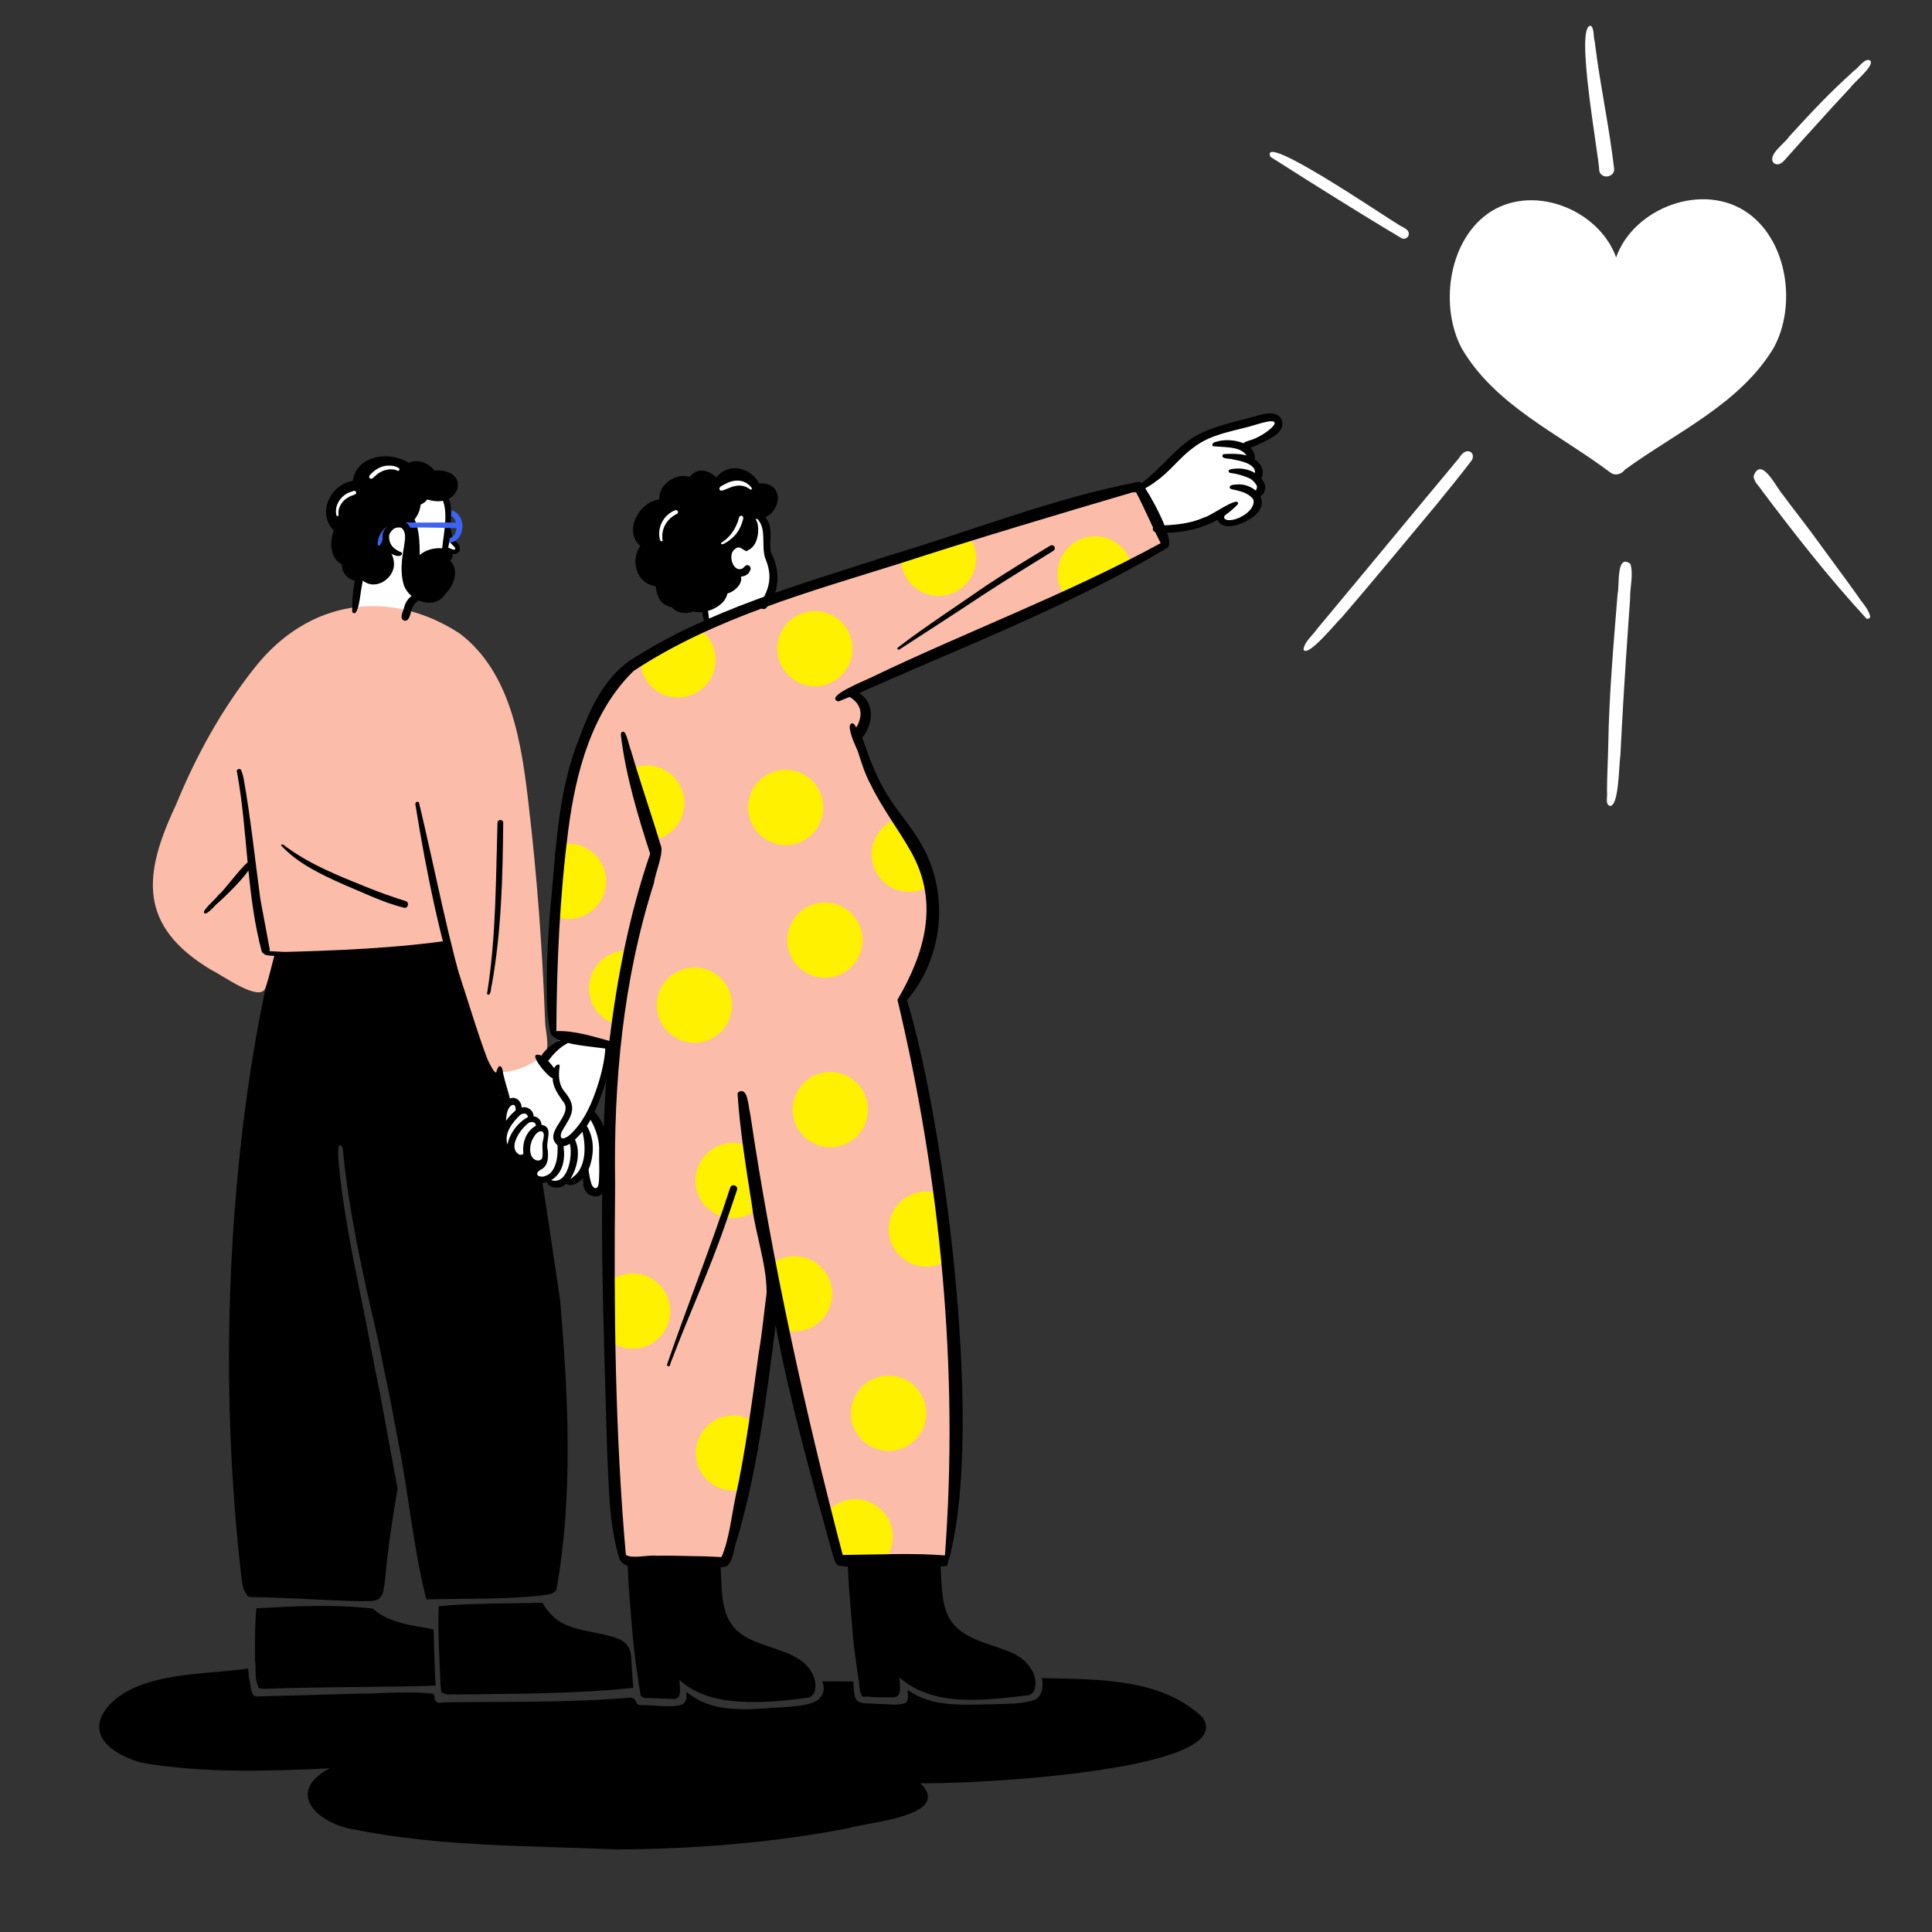 <svg width="500" height="500" viewBox="0 0 500 500" fill="none" xmlns="http://www.w3.org/2000/svg">
<rect x="0" y="0" width="500" height="500" fill="#333333" stroke="none"/>
<g clip-path="url(#clip0_21141_55009)">
<path d="M263.323 440.748C263.303 440.748 263.286 440.751 263.266 440.753C263.286 440.753 263.303 440.751 263.323 440.748Z" fill="black"/>
<path d="M205.736 441.504C205.726 441.504 205.719 441.506 205.709 441.509C205.719 441.509 205.729 441.506 205.736 441.504Z" fill="black"/>
<path d="M112.139 440.861C112.127 440.861 112.114 440.866 112.102 440.869C112.114 440.866 112.127 440.864 112.139 440.861Z" fill="black"/>
<path d="M311.142 444.373C321.487 458.803 246.292 461.961 238.194 461.463C246.767 470.028 224.502 471.566 219.719 473.098C199.879 476.956 179.617 478.536 159.422 478.626C136.852 477.631 113.899 477.956 91.682 473.473C82.429 472.023 73.444 463.978 85.324 457.641C69.154 458.398 52.722 458.956 36.712 456.196C29.489 454.253 21.414 449.036 28.282 441.228C36.657 432.571 52.927 433.481 64.237 431.818C64.354 432.966 64.349 434.136 64.642 435.258C64.692 435.473 64.717 435.693 64.754 435.911C64.802 436.163 64.852 436.416 64.897 436.671C64.962 437.038 65.054 437.401 65.159 437.758C65.249 438.103 65.352 438.468 65.607 438.728C65.704 438.828 65.824 438.906 65.959 438.948C66.119 439.008 66.292 439.016 66.462 439.038C75.304 438.791 84.162 438.596 93.007 438.308C99.329 438.321 105.864 437.561 112.097 438.363C112.269 438.448 112.359 438.623 112.397 438.803C112.444 438.988 112.462 439.178 112.474 439.371C112.489 439.623 112.532 439.881 112.657 440.103C112.774 440.286 112.932 440.446 113.117 440.561C113.284 440.651 113.477 440.671 113.664 440.686C113.849 440.718 114.032 440.676 114.214 440.658C114.547 440.626 114.877 440.593 115.209 440.563C131.137 440.346 147.122 440.701 163.012 439.358C163.374 439.333 163.627 439.483 163.924 439.578C163.979 439.601 164.029 439.631 164.079 439.663C164.317 439.836 164.492 440.093 164.572 440.376C164.599 440.473 164.627 440.571 164.672 440.661C164.789 440.908 165.019 441.091 165.269 441.191C165.419 441.251 165.582 441.283 165.742 441.308C168.252 441.053 176.414 442.583 177.304 440.366C177.919 439.766 177.477 438.648 177.717 437.868C183.447 442.811 191.239 442.603 198.342 442.116C201.664 441.686 211.064 442.103 212.567 438.903C212.549 438.943 212.532 438.983 212.514 439.023C213.144 438.148 213.317 437.038 213.082 435.988C213.082 435.988 213.082 435.988 213.082 435.991C213.082 435.988 213.082 435.986 213.082 435.981V435.986C213.067 435.931 213.052 435.873 213.034 435.818C213.047 435.863 213.059 435.908 213.072 435.953C212.997 435.663 212.844 435.411 212.764 435.126C215.469 435.148 218.174 435.166 220.877 435.178C220.977 441.751 221.994 440.573 227.712 441.001C229.897 440.941 232.384 441.561 234.417 440.671C235.287 439.836 234.864 438.421 234.914 437.338C241.272 442.006 249.544 441.138 256.997 441.056C260.554 440.891 264.287 441.093 267.694 439.953C269.794 439.033 270.094 436.268 269.609 434.296C283.667 434.683 300.239 434.076 311.137 444.376L311.142 444.373Z" fill="black"/>
<path d="M117.988 438.537C116.958 438.417 115.693 438.75 114.793 438.192C114.793 438.192 114.783 438.18 114.78 438.175C114.57 438.135 114.373 438.042 114.21 437.905C114.12 437.327 114.063 436.747 114.023 436.167C114.023 436.187 114.023 436.207 114.025 436.227C114.013 436 114.003 435.77 113.99 435.54C113.99 435.56 113.99 435.58 113.993 435.602C113.708 428.965 113.303 422.332 113.533 415.685C122.46 414.835 131.428 415.045 140.383 414.777C145.025 423.157 153.13 421.255 160.515 424.327C164.118 426.152 163.18 429.737 163.628 432.93C163.628 432.91 163.625 432.89 163.623 432.87C163.705 434.185 163.768 435.497 163.878 436.81C148.778 438.42 133.25 438.307 117.985 438.537H117.988ZM116.235 437.045C116.355 437.025 116.473 437.007 116.593 436.992C116.475 436.992 116.355 436.992 116.24 436.99C116.24 437.007 116.24 437.027 116.235 437.045Z" fill="black"/>
<path d="M66.775 436.315C66.775 436.315 66.775 436.3 66.775 436.292C65.769 434.365 66.382 431.725 65.99 429.57C65.952 425.127 65.96 420.67 66.329 416.237C76.374 415.682 86.452 415.14 96.475 416.3C100.697 420.162 106.824 420.62 112.207 421.69C112.387 426.535 112.437 431.387 112.739 436.227C97.99 436.747 83.23 436.477 68.477 437.077C67.865 437.022 66.855 437.14 66.775 436.317V436.315Z" fill="black"/>
<path d="M144.966 336.571C140.346 305.781 136.368 273.601 125.431 244.583C125.503 243.818 125.056 243.018 123.851 242.846C107.138 243.228 90.238 242.776 73.586 244.551C70.603 243.693 70.256 250.703 69.431 252.631C66.528 265.441 64.476 278.406 62.861 291.438C58.293 329.778 58.021 368.576 62.331 406.951C62.656 408.813 62.556 411.096 63.828 412.566C63.943 413.043 64.476 413.446 65.066 413.321C74.586 413.433 84.081 414.203 93.601 414.398C95.233 414.226 97.818 414.803 98.663 413.023C99.576 412.216 99.778 406.578 100.231 403.216C100.896 397.221 101.861 391.276 102.896 385.336C101.361 377.121 99.906 368.888 98.356 360.673C98.356 360.673 98.356 360.678 98.356 360.681C97.358 356.021 96.488 351.338 95.586 346.658C95.596 346.703 95.603 346.751 95.613 346.796C93.133 333.808 90.158 320.901 88.416 307.786C88.416 306.866 86.213 292.956 88.696 297.076L88.683 296.996C90.201 313.138 93.703 328.948 97.371 344.716C98.146 347.963 98.733 351.253 99.393 354.526V354.521C99.581 355.421 99.776 356.321 99.973 357.221C99.973 357.218 99.973 357.213 99.973 357.211C100.916 361.601 101.743 366.018 102.546 370.438C102.546 370.433 102.546 370.431 102.546 370.426C102.548 370.441 102.551 370.453 102.553 370.468C102.553 370.466 102.553 370.461 102.553 370.458C102.618 370.826 102.688 371.196 102.758 371.563C102.753 371.536 102.748 371.508 102.743 371.481C102.766 371.603 102.791 371.723 102.813 371.846C102.813 371.841 102.813 371.836 102.811 371.831L102.841 371.983C102.841 371.983 102.841 371.981 102.841 371.978C105.623 385.598 106.796 399.511 110.108 413.026C110.186 413.323 110.261 413.623 110.348 413.918C120.233 413.666 130.336 413.993 140.216 412.901C141.506 412.648 143.318 412.733 144.001 411.396C148.408 386.801 147.038 361.388 144.976 336.578L144.966 336.571ZM102.513 370.258C102.516 370.276 102.521 370.293 102.523 370.311C102.526 370.326 102.528 370.341 102.531 370.356C102.526 370.323 102.518 370.291 102.513 370.258Z" fill="black"/>
<path d="M265.058 429.78C266.963 431.453 268.361 434.02 267.898 436.61C267.786 437.703 266.996 438.673 265.853 438.755C254.983 440.013 241.701 441.94 232.783 434.138C232.771 435.828 233.741 439.388 231.046 439.263C228.726 439.28 226.388 439.295 224.078 439.045C223.856 439.175 223.538 439.17 223.093 438.958C222.348 437.855 222.516 436.13 222.216 434.823C221.701 430.925 221.026 427.045 220.721 423.12C220.196 416.398 219.466 409.65 219.373 402.915C219.366 402.398 219.573 402 219.888 401.738C219.601 400.658 220.078 399.38 221.463 399.015C222.966 398.81 224.138 399.08 225.588 399.123C229.536 399.525 233.493 399.825 237.456 400.038C240.358 400.23 243.426 400.13 243.366 403.918C243.978 416.71 243.498 421.878 257.226 425.988C259.936 427 262.881 427.773 265.053 429.783L265.058 429.78Z" fill="black"/>
<path d="M191.298 440.358C185.965 440.103 179.753 438.523 175.825 434.74C175.768 435.888 176.603 439.103 174.985 439.595C174.813 439.65 174.63 439.658 174.45 439.663C174.26 439.663 174.068 439.663 173.875 439.66C173.588 439.655 173.3 439.655 173.013 439.653C172.383 439.63 171.753 439.593 171.123 439.563C170.65 439.548 170.175 439.53 169.703 439.51C169.265 439.49 168.825 439.47 168.388 439.478C168.078 439.478 167.768 439.465 167.458 439.468C167.17 439.46 166.873 439.46 166.6 439.36C166.358 439.273 166.13 439.143 165.945 438.96C165.873 438.893 165.82 438.81 165.775 438.725C164.973 433.748 164.25 428.755 163.768 423.728C163.243 417.005 162.515 410.258 162.42 403.523C162.413 403.005 162.62 402.608 162.935 402.345C162.648 401.265 163.125 399.988 164.51 399.623C166.013 399.418 167.185 399.688 168.635 399.73C171.353 400 174.068 400.24 176.793 400.423C178.028 400.51 179.268 400.568 180.503 400.648C182.278 400.848 184.525 400.595 185.78 402.113C186.348 402.79 186.31 403.698 186.415 404.528C187.013 411.36 185.858 419.165 192.538 423.363C197.388 426.388 203.658 426.693 208.103 430.393C210.008 432.065 211.405 434.635 210.943 437.223C210.83 438.315 210.04 439.285 208.898 439.368C203.075 440.19 197.183 440.735 191.3 440.368L191.298 440.358Z" fill="black"/>
<path d="M133.852 298.867C133.852 298.867 133.874 298.88 133.884 298.887C133.874 298.88 133.862 298.875 133.852 298.867Z" fill="#C3F1D3"/>
<path d="M137.716 303.525C137.703 303.553 137.688 303.578 137.676 303.605C137.688 303.578 137.701 303.553 137.716 303.525Z" fill="#C3F1D3"/>
<path d="M130.487 286.688C130.482 286.725 130.48 286.762 130.475 286.8C130.48 286.762 130.485 286.725 130.487 286.688Z" fill="#C3F1D3"/>
<path d="M150.852 306.038C152.472 304.985 150.857 302.525 149.327 303.778C148.632 304.348 147.967 304.955 147.302 305.558C146.977 305.48 146.667 305.345 146.387 305.148C144.68 306.628 143.1 305.923 141.575 304.735C140.445 304.678 139.377 304.413 138.282 304.13C138.437 303.683 138.557 303.213 138.512 302.723C139.132 302.53 139.507 301.415 138.66 301.268C138.827 300.478 138.005 300.263 137.392 300.323C137.685 299.388 136.827 298.343 135.847 298.65C135.865 298.645 135.882 298.64 135.897 298.638C135.405 298.75 134.92 298.92 134.415 298.96C134.365 298.908 134.317 298.853 134.27 298.798C134.145 298.838 134.017 298.865 133.892 298.885C132.912 298.218 132.15 297.02 130.995 296.703C130.927 296.36 130.922 296.003 130.997 295.643C130.4 295.003 129.945 294.268 129.627 293.478C131.217 292.685 130.02 288.558 130.462 286.893C130.505 286.405 130.75 285.978 130.97 285.553C131.51 284.558 130.44 283.31 129.385 283.7C129.105 282.655 129.142 281.548 129.682 280.578C128.47 277.153 130.625 275.725 133.665 275.005C135.607 274.518 137.925 272.998 139.637 274.795C141.6 272.018 143.827 268.948 147.322 268.12C149.787 267.423 155.1 268.463 156.472 270.773C158.2 273.043 154.08 285.068 152.672 287.73C156.96 290.963 154.485 297.363 155.277 301.96C155.255 303.655 155.962 305.495 154.475 306.685C153.332 307.56 151.625 307.303 150.847 306.038H150.852Z" fill="white"/>
<path d="M193.009 140.664C192.974 140.257 192.936 139.849 192.896 139.444C192.724 139.874 192.584 140.314 192.441 140.757C192.626 140.709 192.816 140.679 193.009 140.667V140.664ZM198.474 142.954C200.366 149.047 200.986 158.159 193.486 160.462C192.054 163.107 188.491 164.994 185.871 162.867C182.654 162.882 181.514 160.284 182.686 157.519C183.031 156.627 182.549 154.842 183.779 154.642C183.976 149.442 186.369 137.977 189.654 134.052C191.341 132.017 194.729 131.314 196.439 133.702C198.459 136.317 197.829 139.894 198.471 142.957L198.474 142.954Z" fill="white"/>
<path d="M155.206 309.042C154.381 308.875 153.391 308.717 152.566 308.877C152.523 308.872 152.478 308.877 152.436 308.892C150.746 303.51 158.348 303.057 155.218 309.052C155.213 309.05 155.208 309.047 155.203 309.045L155.206 309.042Z" fill="white"/>
<path d="M329.171 107.925C330.623 107.842 331.611 109.747 330.598 110.8C328.251 113.3 324.613 114.02 321.736 115.762C322.446 116.44 323.028 117.302 323.111 118.302C324.498 119.647 326.401 121.575 325.161 123.612C326.266 124.78 326.216 126.735 324.913 127.737C325.951 129.875 324.863 131.847 322.923 132.94C321.298 133.85 319.056 135.607 317.146 134.937C316.186 134.635 315.721 133.462 316.133 132.57C312.626 134.197 308.811 135.01 305.081 135.952C303.558 136.252 301.933 137.015 300.386 136.507C298.073 135.482 294.633 128.985 295.013 126.457C295.218 125.33 296.221 125.36 297.001 124.93C299.446 122.892 301.701 120.642 304.103 118.555C311.051 112.255 320.216 109.76 329.173 107.92L329.171 107.925Z" fill="white"/>
<path d="M192.421 141.481C192.304 141.378 192.231 141.243 192.204 141.098C192.204 141.098 192.199 141.103 192.196 141.106C192.211 140.421 191.736 139.563 192.324 139.016C192.939 138.428 194.009 139.043 193.831 139.873C193.659 140.593 193.519 142.191 192.421 141.481Z" fill="white"/>
<path d="M117.299 140.634C119.207 141.987 117.472 142.822 115.942 142.252C114.539 143.652 114.594 144.707 114.209 146.497C113.534 148.594 112.539 150.634 111.172 152.369C109.897 154.137 107.489 154.397 106.092 156.019C104.552 158.859 104.454 160.387 100.602 159.922C97.792 158.959 93.257 160.687 91.407 158.029C91.029 157.154 91.774 156.114 92.734 156.239C94.099 145.182 97.362 131.367 108.769 126.747C111.432 125.704 113.927 125.747 115.407 128.529C117.077 132.312 113.362 137.874 117.299 140.634Z" fill="white"/>
<path d="M301.06 140.213C298.65 135.593 296.79 130.873 294.265 126.293C248.913 141.423 204.318 148.893 163.5 173.063C141.25 197.555 145.05 233.445 143.23 267.625C148.34 267.283 153.415 269.023 158.353 270.338C160.583 251.68 164.105 235.283 169.053 220.955C166.14 211.97 162.943 201.63 161.538 191.053C164.34 200.558 167.373 209.56 170.285 218.975C171.073 220.748 168.753 226.008 168.523 228.323C152.693 281.478 158.183 342.39 161.253 402.775C163.03 404.473 167.48 403.07 169.875 403.38C175.665 403.328 181.425 403.44 187.203 403.748C189.475 398.715 189.94 393.013 191.078 387.643C194.745 369.995 196.883 352.325 199.155 334.6C199.14 326.893 196.318 319.55 195.365 311.963C193.885 302.478 192.268 292.658 191.643 283.21C191.66 283.185 191.928 283.1 191.935 283.113C199.278 320.488 205.348 359.208 217.518 403.178C226.755 403.123 235.978 402.565 245.243 403.34C248.94 355.733 244.315 306.133 233.07 258.868C248.073 233.253 237.9 222.913 226.035 202.768C224.568 200.103 223.645 197.125 222.743 194.245C221.918 192.253 220.853 190.293 220.658 188.155C220.813 188.375 221.235 189.585 221.355 189.863C224.3 186.498 224.33 181.608 219.885 179.56C218.913 179.955 217.94 180.35 216.968 180.74C216.968 180.74 216.963 180.74 216.963 180.738C243.133 166.153 274.788 155.928 301.403 140.868L301.06 140.215V140.213Z" fill="#FBBDA9"/>
<path d="M203.33 218.698C208.703 218.698 213.06 214.342 213.06 208.968C213.06 203.595 208.703 199.238 203.33 199.238C197.956 199.238 193.6 203.595 193.6 208.968C193.6 214.342 197.956 218.698 203.33 218.698Z" fill="#FFF100"/>
<path d="M180.698 162.578C175.536 165.276 170.556 168.321 165.756 171.621C166.188 176.596 170.361 180.498 175.446 180.498C180.821 180.498 185.176 176.141 185.176 170.768C185.176 167.331 183.391 164.311 180.698 162.578Z" fill="#FFF100"/>
<path d="M167.387 198.107C166.085 198.107 164.842 198.365 163.707 198.83C165.572 204.975 166.692 211.325 168.392 217.517C173.295 217.015 177.117 212.872 177.117 207.837C177.117 202.462 172.76 198.107 167.387 198.107Z" fill="#FFF100"/>
<path d="M213.486 253.028C218.86 253.028 223.216 248.672 223.216 243.298C223.216 237.925 218.86 233.568 213.486 233.568C208.112 233.568 203.756 237.925 203.756 243.298C203.756 248.672 208.112 253.028 213.486 253.028Z" fill="#FFF100"/>
<path d="M238.823 222.38C236.715 218.785 234.223 215.44 231.913 211.975C228.22 213.355 225.588 216.912 225.588 221.09C225.588 226.465 229.945 230.82 235.318 230.82C237.568 230.82 239.638 230.055 241.288 228.772C241.105 227.755 240.865 226.757 240.583 225.777C240.065 224.625 239.475 223.492 238.823 222.38Z" fill="#FFF100"/>
<path d="M147.121 218.357C146.708 218.357 146.306 218.385 145.908 218.435C145.286 224.735 144.833 231.052 144.123 237.345C145.068 237.65 146.076 237.817 147.123 237.817C152.498 237.817 156.853 233.46 156.853 228.087C156.853 222.715 152.496 218.357 147.123 218.357H147.121Z" fill="#FFF100"/>
<path d="M160.745 264.163C161.4 258.081 162.135 251.968 163.955 246.173C163.375 246.066 162.78 246.006 162.167 246.006C156.792 246.006 152.438 250.363 152.438 255.736C152.438 260.518 155.887 264.491 160.432 265.308C160.535 264.926 160.642 264.543 160.742 264.161L160.745 264.163Z" fill="#FFF100"/>
<path d="M214.882 296.894C220.256 296.894 224.612 292.537 224.612 287.164C224.612 281.79 220.256 277.434 214.882 277.434C209.509 277.434 205.152 281.79 205.152 287.164C205.152 292.537 209.509 296.894 214.882 296.894Z" fill="#FFF100"/>
<path d="M244.95 321.309C244.033 317.089 243.088 312.874 242.15 308.659C241.373 308.459 240.558 308.354 239.72 308.354C234.345 308.354 229.99 312.711 229.99 318.083C229.99 323.456 234.348 327.814 239.72 327.814C241.858 327.814 243.833 327.124 245.438 325.954C245.215 324.414 245.055 322.864 244.95 321.309Z" fill="#FFF100"/>
<path d="M205.637 325.104C203.235 325.104 201.037 325.976 199.34 327.421C200.56 333.059 202.132 338.621 203.257 344.271C204.02 344.463 204.817 344.566 205.64 344.566C211.015 344.566 215.37 340.208 215.37 334.836C215.37 329.463 211.012 325.106 205.64 325.106L205.637 325.104Z" fill="#FFF100"/>
<path d="M229.968 375.48C235.342 375.48 239.698 371.123 239.698 365.75C239.698 360.376 235.342 356.02 229.968 356.02C224.595 356.02 220.238 360.376 220.238 365.75C220.238 371.123 224.595 375.48 229.968 375.48Z" fill="#FFF100"/>
<path d="M194.963 367.797C193.465 366.857 191.698 366.312 189.8 366.312C184.425 366.312 180.07 370.67 180.07 376.043C180.07 381.415 184.428 385.772 189.8 385.772C190.498 385.772 191.178 385.697 191.833 385.557C192.103 379.572 193.17 373.523 194.963 367.795V367.797Z" fill="#FFF100"/>
<path d="M163.718 329.57C161.618 329.57 159.678 330.238 158.088 331.37C158.793 334.04 158.76 336.975 158.673 339.65C158.59 342.2 158.345 344.745 158.17 347.293C159.745 348.388 161.655 349.033 163.718 349.033C169.093 349.033 173.448 344.675 173.448 339.303C173.448 333.93 169.09 329.573 163.718 329.573V329.57Z" fill="#FFF100"/>
<path d="M194.41 301.673C193.975 299.906 193.545 298.136 193.09 296.371C192.04 295.983 190.907 295.773 189.722 295.773C184.347 295.773 179.992 300.131 179.992 305.503C179.992 310.876 184.35 315.233 189.722 315.233C192.355 315.233 194.74 314.186 196.492 312.488C195.455 308.961 194.79 305.331 194.41 301.671V301.673Z" fill="#FFF100"/>
<path d="M179.718 269.851C185.092 269.851 189.448 265.494 189.448 260.121C189.448 254.747 185.092 250.391 179.718 250.391C174.345 250.391 169.988 254.747 169.988 260.121C169.988 265.494 174.345 269.851 179.718 269.851Z" fill="#FFF100"/>
<path d="M217.438 403.5C219.935 403.135 222.545 403.25 224.988 403.44C226.063 403.522 227.15 403.642 228.245 403.77C228.49 403.762 228.735 403.752 228.98 403.747C230.282 402.092 231.057 400.007 231.057 397.74C231.057 392.365 226.7 388.01 221.327 388.01C218.115 388.01 215.273 389.57 213.5 391.967C214.668 394.765 215.597 397.67 216.435 400.607C216.777 401.57 217.113 402.535 217.438 403.502V403.5Z" fill="#FFF100"/>
<path d="M284.56 149.562C286.32 148.8 288.105 148.095 289.902 147.427C290.835 146.817 291.832 146.292 292.78 145.815C291.605 141.76 287.87 138.795 283.437 138.795C278.062 138.795 273.707 143.152 273.707 148.525C273.707 150.682 274.41 152.675 275.6 154.29C278.38 152.362 281.525 150.877 284.562 149.562H284.56Z" fill="#FFF100"/>
<path d="M233.166 144.279C233.166 144.344 233.158 144.406 233.158 144.471C233.158 149.846 237.516 154.201 242.888 154.201C248.261 154.201 252.618 149.844 252.618 144.471C252.618 142.199 251.838 140.106 250.531 138.451C244.706 140.304 238.811 141.969 233.166 144.279Z" fill="#FFF100"/>
<path d="M210.906 177.599C216.28 177.599 220.636 173.242 220.636 167.869C220.636 162.495 216.28 158.139 210.906 158.139C205.532 158.139 201.176 162.495 201.176 167.869C201.176 173.242 205.532 177.599 210.906 177.599Z" fill="#FFF100"/>
<path d="M147.084 294.341C147.042 294.754 146.622 295.011 146.289 295.196C145.597 295.619 144.602 295.364 144.302 294.586C144.052 293.806 144.467 292.994 144.962 292.404C145.189 292.061 145.469 291.754 145.777 291.479C145.949 291.316 146.159 291.131 146.382 291.031C146.309 291.161 146.239 291.294 146.162 291.419H146.167C146.109 291.514 146.042 291.606 145.984 291.704C145.852 291.934 145.722 292.164 145.602 292.401C145.529 292.534 145.452 292.661 145.387 292.799C145.284 293.026 145.192 293.259 145.142 293.501C145.122 293.634 145.109 293.766 145.102 293.899C145.102 294.004 145.119 294.106 145.147 294.206C145.174 294.286 145.207 294.371 145.262 294.439C145.304 294.489 145.362 294.524 145.419 294.549C145.499 294.584 145.587 294.611 145.674 294.614C145.759 294.619 145.842 294.601 145.922 294.586C146.112 294.554 146.299 294.489 146.472 294.399C146.594 294.341 146.707 294.269 146.829 294.209C146.934 294.146 147.082 294.209 147.082 294.339L147.084 294.341Z" fill="black"/>
<path d="M141.358 293.157C141.358 293.469 141.281 293.782 141.153 294.067C141.111 294.147 141.006 294.399 140.891 294.317C140.828 294.264 140.816 294.177 140.811 294.099C140.806 294.024 140.803 293.947 140.796 293.872C140.778 293.734 140.758 293.594 140.743 293.456C140.731 293.341 140.688 293.227 140.623 293.132C140.588 293.074 140.546 293.019 140.491 292.977C140.491 292.977 140.473 292.961 140.466 292.954C140.418 292.916 140.373 292.882 140.321 292.854C140.256 292.819 140.183 292.799 140.113 292.789C139.976 292.767 139.831 292.754 139.691 292.777C139.493 292.814 139.318 292.921 139.146 293.016C139.048 293.084 138.971 293.177 138.881 293.252C138.886 293.114 138.981 293.004 139.046 292.889C139.163 292.699 139.288 292.504 139.488 292.394C140.166 291.974 141.373 292.207 141.358 293.157Z" fill="black"/>
<path d="M134.017 286.465C134.012 286.833 133.927 287.225 133.704 287.525C133.637 287.623 133.507 287.715 133.474 287.535C133.462 287.413 133.474 287.288 133.469 287.165C133.469 286.993 133.447 286.823 133.422 286.653C133.409 286.553 133.392 286.453 133.357 286.358C133.327 286.28 133.284 286.208 133.234 286.143C133.234 286.143 133.229 286.138 133.229 286.133C133.229 286.133 133.224 286.125 133.222 286.123V286.12C133.222 286.12 133.214 286.11 133.212 286.108V286.105C133.212 286.103 133.207 286.098 133.204 286.098C133.204 286.098 133.184 286.083 133.177 286.073C133.162 286.063 133.149 286.053 133.137 286.043C133.137 286.043 133.129 286.035 133.124 286.033C133.099 286.018 133.074 286 133.049 285.99C133.049 285.99 133.044 285.985 133.039 285.985C133.039 285.985 133.034 285.98 133.029 285.98C133.027 285.98 133.022 285.975 133.017 285.975C133.017 285.975 133.012 285.973 133.009 285.973C133.009 285.973 133.004 285.97 133.002 285.97C132.997 285.968 132.992 285.968 132.987 285.963C132.982 285.963 132.979 285.958 132.974 285.958C132.972 285.955 132.964 285.958 132.962 285.953C132.954 285.953 132.947 285.948 132.939 285.945C132.939 285.945 132.929 285.94 132.922 285.94C132.922 285.94 132.919 285.94 132.917 285.94C132.917 285.94 132.912 285.94 132.909 285.94C132.909 285.94 132.904 285.94 132.902 285.94C132.902 285.94 132.894 285.938 132.892 285.94C132.892 285.94 132.889 285.94 132.887 285.94C132.867 285.938 132.849 285.935 132.829 285.935C132.757 285.935 132.682 285.93 132.609 285.945C132.394 286 132.224 286.138 132.059 286.278C131.987 286.343 131.924 286.42 131.862 286.495C131.782 286.59 131.709 286.693 131.654 286.805L131.637 286.69C131.699 286.503 131.817 286.338 131.922 286.173C132.177 285.775 132.484 285.305 132.984 285.22C133.607 285.183 134.017 285.915 134.034 286.465H134.017Z" fill="black"/>
<path d="M177.459 405.747C174.271 405.652 171.084 405.572 167.891 405.542C165.294 405.342 160.984 406.217 160.151 402.909C157.541 393.969 157.571 384.507 157.121 375.257C156.186 340.707 154.546 305.979 157.479 271.494C153.891 270.857 145.661 270.537 143.189 268.237C142.234 267.724 142.339 266.239 142.091 265.299C141.571 262.037 141.536 258.727 141.511 255.429C141.454 246.682 142.121 237.947 142.959 229.244C144.074 216.304 144.986 203.052 149.974 190.912C152.714 183.364 156.266 175.684 163.031 170.937C183.376 157.749 207.221 151.247 230.071 143.769C251.436 137.409 272.566 128.937 294.396 124.759C294.789 124.664 295.231 124.769 295.516 125.147H295.514C297.254 127.164 304.301 139.812 302.196 141.724C277.116 156.772 249.159 167.392 222.394 179.337C225.424 181.447 225.989 184.747 224.816 187.934C224.584 188.599 224.291 189.244 223.916 189.839C223.681 190.199 223.446 190.567 223.139 190.869C225.039 196.432 227.101 202.042 230.421 206.922C233.174 211.174 236.614 214.897 238.934 219.377C245.691 231.889 244.009 247.972 234.724 258.827C244.816 292.13 255.021 373.507 245.076 405.252C239.524 405.934 233.729 404.962 228.176 405.189C224.681 405.214 221.171 405.807 217.701 405.284C216.046 405.407 215.811 402.979 215.369 401.794C209.946 382.342 204.484 362.857 200.731 342.989C198.256 362.244 195.931 381.647 190.179 400.252C189.786 402.169 189.259 404.824 187.794 405.459C184.394 406.057 180.881 405.759 177.451 405.742L177.459 405.747ZM178.009 402.697C180.914 402.712 183.821 402.802 186.721 402.969C188.781 398.182 189.249 392.614 190.344 387.484C193.014 375.189 194.621 362.704 196.346 350.249C197.226 345.057 197.719 339.815 198.401 334.6C198.401 327.065 195.559 319.602 194.621 312.077C193.141 302.59 191.491 292.582 190.876 283.027C190.956 282.714 191.256 282.529 191.546 282.434C191.754 282.359 191.989 282.335 192.201 282.412C192.551 282.547 192.799 282.857 192.989 283.17C193.209 283.537 193.309 283.959 193.399 284.374C193.459 284.662 193.536 284.945 193.599 285.23C193.726 285.79 193.799 286.357 193.879 286.924C193.954 287.389 194.066 287.847 194.161 288.307C199.864 326.742 208.274 364.862 218.091 402.424C226.894 402.354 235.754 401.857 244.546 402.534C248.171 354.527 243.381 305.417 232.266 258.749C239.341 246.652 243.141 233.634 235.826 220.524C232.509 214.622 228.339 209.234 225.376 203.129C223.871 200.402 222.951 197.429 222.024 194.469C221.226 192.589 220.314 190.834 219.981 188.797C219.581 187.124 220.844 186.454 221.549 188.284C221.714 188.049 221.879 187.807 222.011 187.552C222.159 187.244 222.271 186.919 222.374 186.594C222.506 186.194 222.621 185.789 222.676 185.369C222.704 184.939 222.724 184.502 222.661 184.074C222.626 183.837 222.566 183.602 222.494 183.374C222.441 183.169 222.354 182.977 222.256 182.789C222.009 182.259 221.654 181.787 221.216 181.399C221.121 181.309 221.029 181.214 220.936 181.122C220.846 181.042 220.751 180.969 220.659 180.894C220.411 180.689 220.139 180.524 219.851 180.382C218.891 180.772 217.934 181.159 216.971 181.544L216.991 181.549C213.054 180.357 224.141 176.019 225.241 175.429C250.134 163.442 276.119 153.817 300.391 140.562C298.084 136.147 296.256 131.559 293.891 127.184C273.504 133.199 253.096 139.254 232.869 145.824C209.309 153.219 184.846 159.922 164.019 173.604C153.106 184.157 148.976 200.104 147.084 214.734C144.854 232.002 144.079 249.447 143.981 266.85C148.639 266.687 153.249 268.182 157.709 269.39C159.724 252.92 162.864 236.687 168.259 220.949C165.046 211.037 162.014 200.909 160.714 190.542C160.646 190.097 160.631 189.434 161.206 189.362C162.139 189.119 162.889 193.504 163.314 194.292C165.686 202.464 168.506 210.472 170.934 218.604C171.994 220.469 169.524 225.989 169.256 228.479C161.186 253.704 158.771 280.187 159.196 306.575C158.849 338.54 159.161 370.532 161.966 402.377C163.491 403.524 167.846 402.327 169.914 402.629C172.611 402.554 175.309 402.642 178.004 402.697H178.009Z" fill="black"/>
<path d="M232.256 167.661C239.648 161.994 247.603 156.879 255.246 151.539C260.676 147.951 266.238 144.571 271.813 141.211C272.176 140.991 272.666 141.129 272.878 141.491C273.098 141.864 272.958 142.331 272.601 142.556C266.653 146.269 260.636 149.874 254.776 153.724C247.556 158.526 240.256 163.209 232.998 167.936C232.743 168.279 232.103 168.181 232.261 167.664L232.256 167.661Z" fill="black"/>
<path d="M172.606 353.194C177.871 337.841 183.979 322.754 188.994 307.309C189.421 306.271 191.061 306.796 190.749 307.919C189.714 311.036 188.641 314.141 187.574 317.246C183.611 328.676 178.536 339.689 174.234 350.994C173.954 351.724 173.619 352.439 173.429 353.199C173.429 353.716 172.606 353.746 172.604 353.194H172.606Z" fill="black"/>
<path d="M141.077 264.448C141.097 266.645 142.582 271.738 140.7 273.03C137.472 275.658 133.04 277.783 128.785 277.37C125.73 273.118 124.495 267.91 122.997 262.958C121.022 256.428 119.49 249.793 118.042 243.13C102.612 245.45 86.865 246.028 71.265 246.423C70.372 249.45 69.762 252.603 68.725 255.568C67.477 259.75 57.142 252.108 54.722 251.048C35.76 239.685 36.937 226.515 45.505 208.38C50.75 195.583 57.4 183.485 66.012 172.675C79.64 155.44 100.5 151.933 118.947 163.93C132.35 174.075 134.99 192.46 136.795 208.12C139 226.828 140.37 245.628 141.075 264.448H141.077Z" fill="#FBBDA9"/>
<path d="M128.234 277.526C127.767 277.279 127.572 276.736 127.287 276.319C126.077 274.359 125.432 272.141 124.664 269.989C123.154 265.696 121.824 261.344 120.427 257.014C117.814 249.161 115.309 241.236 113.897 233.064C113.577 231.204 113.294 229.336 113.134 227.454C113.112 226.444 112.512 224.914 113.899 224.604C114.489 224.501 115.089 224.911 115.184 225.509C115.507 227.554 115.769 229.609 116.132 231.646C116.827 235.774 117.809 239.846 118.882 243.891C120.564 249.971 122.434 256.001 124.092 262.089C124.899 264.704 125.634 267.344 126.502 269.941C127.159 272.144 127.897 274.326 129.029 276.336C129.307 276.354 129.579 276.399 129.854 276.431C130.062 276.414 130.277 276.521 130.367 276.724C130.507 277.031 130.309 277.366 129.992 277.436C129.409 277.566 128.807 277.799 128.232 277.524L128.234 277.526Z" fill="#FBBDA9"/>
<path d="M108.431 207.686C108.036 207.228 107.411 207.658 107.501 208.178C110.406 226.171 114.073 244.148 119.791 261.486C120.133 262.498 121.621 262.051 121.351 261.003C115.966 243.506 112.698 225.451 108.428 207.688L108.431 207.686Z" fill="black"/>
<path d="M89.032 246.84C82.589 247.268 76.177 246.42 69.749 246.165C69.804 246.003 69.827 245.818 69.789 245.608C69.032 241.333 68.154 237.055 67.392 232.778C65.969 222.278 64.884 211.71 63.014 201.273C62.834 200.625 62.684 199.96 62.419 199.34C62.017 198.583 60.949 199.23 61.359 199.923C62.757 207.583 63.347 215.405 64.092 223.2C62.062 224.793 57.897 230.66 56.554 231.583C56.017 232.528 52.287 235.57 52.822 236.26C53.459 237.135 55.852 233.948 56.609 233.51C57.649 232.58 62.302 228.2 64.297 225.285C65.002 232.323 65.902 239.325 67.707 246.15C67.822 246.488 68.044 246.695 68.304 246.798C68.587 247.503 71.462 247.265 72.227 247.543C79.369 248.57 86.552 249.043 93.752 248.285C94.204 248.273 94.579 247.893 94.562 247.438C94.449 245.883 90.247 247.038 89.032 246.838V246.84Z" fill="black"/>
<path d="M104.968 233.207C101.405 232.072 97.88 230.83 94.425 229.402C87.508 226.61 80.51 223.822 74.428 219.42C74.025 219.25 73.02 218.037 72.74 218.78C76.93 223.405 83.18 226.355 88.915 228.905C94.085 231.042 99.158 233.595 104.613 234.932C105.67 235.115 105.998 233.462 104.968 233.207Z" fill="black"/>
<path d="M128.752 212.936C128.305 227.516 128.41 242.203 126.13 256.648C126.037 256.963 125.952 257.368 126.38 257.453C127.182 257.336 127.01 255.428 127.305 254.736C129.767 240.968 130.102 226.893 130.232 212.936C130.24 211.966 128.742 211.993 128.75 212.936H128.752Z" fill="black"/>
<path d="M314.75 133.534C314.777 131.984 317.178 131.542 317.045 133.364C317.028 133.374 317.012 133.389 316.995 133.399C316.95 133.429 316.92 133.477 316.892 133.522C316.835 133.617 316.807 133.727 316.8 133.834C316.785 134.032 316.895 134.217 317.047 134.337C317.142 134.417 317.257 134.467 317.372 134.507C317.492 134.549 317.612 134.582 317.74 134.594C320.235 134.897 324.925 132.164 324.408 129.367C323.395 127.749 321.367 127.192 319.612 126.794C319.185 126.642 318.56 126.742 318.297 126.304C318.3 126.304 318.302 126.307 318.305 126.309C317.987 125.442 319.403 125.444 319.94 125.392C323.743 124.919 328.53 128.514 325.685 132.424C323.69 135.112 315.62 138.732 314.755 133.534H314.75Z" fill="black"/>
<path d="M325.238 128.147C324.22 127.312 325.893 126.332 325.08 125.434C324.57 124.557 323.765 123.889 322.813 123.544C321.438 122.994 319.995 122.607 318.528 122.404C317.948 122.444 317.705 121.697 318.313 121.507C321.69 120.652 326.028 121.924 327.328 125.414C327.795 126.637 326.71 129.194 325.238 128.147Z" fill="black"/>
<path d="M325.001 124.119C324.651 123.886 324.524 123.461 324.641 123.069C325.724 120.179 321.216 119.289 319.169 118.921C318.429 118.536 315.784 118.971 316.484 117.641C316.664 117.494 316.891 117.496 317.119 117.499C320.131 117.344 323.821 117.379 325.871 119.954C327.146 121.006 327.311 124.804 325.004 124.121L325.001 124.119Z" fill="black"/>
<path d="M323.017 118.89C322.122 115.4 317.32 115.837 314.485 115.517C313.35 115.68 313.635 114.49 314.54 114.395C317.025 113.562 319.897 113.852 322.277 114.887C326.062 116.842 324.835 121.17 323.017 118.887V118.89Z" fill="black"/>
<path d="M301.678 137.864C300.815 137.834 299.953 137.807 299.095 137.709C298.1 137.637 298.093 136.112 299.105 136.059C303.383 135.909 307.718 135.707 311.68 133.884C312.975 133.802 320.783 128.027 320.405 130.434C315.728 135.482 308.455 137.872 301.678 137.864Z" fill="black"/>
<path d="M292.918 126.685C298.953 123.317 302.733 117.26 308.42 113.445C313.28 110.317 319.29 109.337 324.738 107.745C327.003 107.135 330.748 105.947 331.8 108.915C332.478 111.827 329.113 113.297 327.01 114.41C325.833 114.827 322.533 116.917 321.72 115.442C321.42 114.38 322.793 114.25 323.488 113.947C327.435 112.925 334.658 106.872 325.288 109.822C319.76 111.562 313.638 112.122 308.925 115.787C305.3 118.37 302.75 122.102 299.083 124.617C298.345 125.322 292.5 128.987 292.918 126.687V126.685Z" fill="black"/>
<path d="M152.402 309.155C151.027 308.185 150.742 306.485 150.927 304.872C149.86 305.987 148.052 307.352 146.532 306.35C145.132 307.785 142.42 307.817 141.43 305.912C138.577 307.13 136.005 304.037 138.442 301.822C137.567 301.73 136.867 301.272 136.36 300.652C134.2 301.392 131.937 300.005 131.492 297.935C129.082 297.172 129.077 293.912 129.915 291.957C129.117 289.957 129.232 287.425 130.417 285.605C128.745 283.142 127.307 278.597 129.09 275.982C130.18 275.66 130.082 277.577 130.307 278.207C130.755 280.267 131.492 282.247 131.965 284.3C133.467 283.64 135.007 285.002 134.987 286.635C136.48 286.197 138.092 287.365 138.102 288.915C139.237 288.985 140.077 289.93 140.152 291.102C143.445 291.63 141.11 295.385 141.727 297.46C141.95 299.23 141.952 301.55 140.227 302.557C140.097 302.645 139.952 302.71 139.817 302.792C139.657 302.902 139.492 303.01 139.345 303.137C139.197 303.285 139.065 303.467 139.022 303.675C139.002 303.775 139.022 303.88 139.057 303.975C139.087 304.057 139.125 304.137 139.182 304.202C139.28 304.31 139.41 304.382 139.542 304.435C139.802 304.53 140.077 304.552 140.352 304.527C140.547 304.515 140.737 304.46 140.925 304.402C141.2 304.317 141.47 304.21 141.727 304.077C141.937 303.967 142.13 303.827 142.31 303.675C142.417 303.587 142.53 303.502 142.625 303.4C144.222 301.475 144.375 298.775 144.287 296.372C140.225 292.9 148.912 288.487 145.615 284.94C144.415 283.142 143.04 281.325 143.04 279.055C141.82 278.847 135.657 271.49 140.14 273.202C141.002 271.527 143.967 269.462 144.932 269.242C145.575 269 147.297 268.84 146.887 269.98C144.847 271.052 143.245 272.697 141.865 274.575C142.467 275.192 143.02 275.887 143.43 276.477C143.58 275.665 145.035 274.912 144.82 276.117C144.497 278.17 144.582 280.435 145.832 282.185C149.465 286.405 148.192 288.382 145.485 292.592C144.177 295.432 145.802 295.177 147.59 293.597C151.167 290.255 153.192 285.55 154.66 280.967C155.702 277.762 156.475 274.485 156.68 271.112C156.717 270.772 157.032 270.512 157.367 270.512C157.742 270.512 158.065 270.83 158.062 271.207C158.235 277.01 156.082 282.492 153.875 287.765C157.2 291.217 157.49 296.352 157.202 300.887C156.842 303.967 157.65 311.69 152.4 309.162L152.402 309.155ZM152.372 302.592C152.372 302.592 152.367 302.602 152.365 302.607C152.365 302.607 152.365 302.615 152.36 302.617C152.36 302.617 152.36 302.625 152.355 302.627V302.632C152.352 302.635 152.355 302.642 152.35 302.645C152.35 302.645 152.35 302.647 152.35 302.65C152.35 302.65 152.35 302.652 152.35 302.655C152.327 302.72 152.337 302.795 152.347 302.862C152.355 302.932 152.36 303.002 152.365 303.072C152.38 303.26 152.412 303.445 152.437 303.63C152.462 303.782 152.5 303.932 152.525 304.085C152.59 304.42 152.642 304.76 152.712 305.095C152.8 305.455 152.885 305.817 152.997 306.172C153.062 306.377 153.127 306.585 153.227 306.775C153.352 307.005 153.527 307.212 153.745 307.362C154.087 307.612 154.412 307.517 154.647 307.18C154.847 306.865 154.907 306.48 154.967 306.115C155.065 305.117 155.05 304.092 155.092 303.087C155.102 302.522 155.075 301.957 155.077 301.392C155.07 300.815 155.09 300.237 155.087 299.66C155.087 299.175 155.085 298.692 155.072 298.207C155.07 297.83 155.08 297.452 155.072 297.075C154.957 294.512 154.132 292.02 152.845 289.807C152.54 290.352 152.212 290.885 151.86 291.4C153.935 294.757 153.777 298.982 152.365 302.562C152.37 302.57 152.377 302.58 152.382 302.59L152.372 302.592ZM145.83 296.62C146.357 300.032 145.667 303.687 142.62 305.422C147.01 306.825 148.292 298.992 147.47 296.002C146.96 296.322 146.415 296.55 145.832 296.62H145.83ZM150.137 293.557C149.725 293.992 149.28 294.48 148.802 294.937C150.312 298.132 149.41 302.22 147.595 305.132C151.71 302.847 151.745 296.935 150.737 292.882C150.545 293.112 150.345 293.337 150.14 293.56L150.137 293.557ZM137.807 294.865C136.925 296.605 136.725 300.082 139.265 300.367C139.345 300.357 139.427 300.34 139.505 300.322C139.647 300.287 139.782 300.225 139.907 300.145C140.025 300.07 140.13 299.977 140.255 299.915C140.732 298.342 140.08 296.562 140.577 295.007C140.68 294.252 140.942 293.522 140.562 292.847C139.272 292.255 138.332 293.887 137.807 294.865ZM135.535 298.992C135.455 299.045 135.365 299.087 135.272 299.12C135.38 299.14 135.49 299.155 135.605 299.165C135.587 299.102 135.57 299.042 135.555 298.98L135.535 298.995V298.992ZM136.832 290.595C134.677 292.125 131.13 297.21 134.562 298.887C134.655 298.907 134.747 298.895 134.84 298.885C135.075 298.847 135.31 298.75 135.47 298.567C135.082 295.82 136.172 292.685 138.672 291.367C138.702 290.277 137.56 290.195 136.832 290.597V290.595ZM134.63 288.532C132.665 290.432 130.325 293.317 131.35 296.212C131.877 293.312 134.057 290.455 136.65 289.09C136.432 287.965 135.405 288.027 134.632 288.532H134.63ZM130.98 289.45C130.97 289.655 130.96 289.86 130.952 290.065C131.697 288.985 132.635 288.017 133.59 287.252C133.34 286.77 133.535 286.045 132.987 285.767C131.45 286.08 131.13 288.135 130.977 289.45H130.98ZM144.792 276.16C144.752 276.222 144.695 276.272 144.63 276.302C144.79 276.245 144.825 276.15 144.792 276.16Z" fill="black"/>
<path d="M197.146 157.492C195.369 155.985 201.351 152.577 198.189 144.85C196.696 141.375 198.916 136.177 195.276 133.69C193.061 133.495 195.716 130.817 198.081 133.892C200.284 136.457 198.971 140 199.484 142.922C201.984 147.58 201.931 153.212 198.329 157.295C198.044 157.647 197.524 157.73 197.144 157.492H197.146Z" fill="black"/>
<path d="M182.651 161.789C182.513 161.727 182.418 161.617 182.371 161.489C181.746 158.979 181.273 156.407 181.116 153.819C181.041 152.642 182.751 152.464 182.901 153.637C182.991 154.952 183.056 156.267 183.201 157.579C183.143 158.447 184.183 162.157 182.651 161.789Z" fill="black"/>
<path d="M189.485 148.76C184.527 146.195 188.177 137.105 192.802 140.795C193.19 141.235 194.187 142.378 193.157 142.65C191.807 142.093 191.302 140.903 189.835 142.44C188.387 143.958 189.895 148.445 192.285 147.05C192.717 146.588 193.165 145.975 193.86 146.39C194.21 146.608 194.385 147.1 194.19 147.48C193.512 149.5 191.127 149.528 189.482 148.763L189.485 148.76Z" fill="black"/>
<path d="M200.787 126.923C199.937 125.378 198.072 125.051 196.457 125.091C194.257 120.938 188.51 119.591 185.407 123.558C183.207 121.603 180.535 120.856 178.46 123.441C175.032 122.193 170.22 125.518 170.647 129.266C165.447 129.798 161.227 137.516 165.71 141.296C163.032 145.051 164.737 151.111 169.667 151.686C169.987 154.456 171.107 156.753 173.86 157.113C175.14 158.683 177.585 159.031 179.392 158.248C182.525 159.123 187.627 156.976 188.267 153.578C190.367 153.106 193.167 150.196 191.13 148.236C190.605 147.806 189.942 147.771 189.382 147.996C189.245 147.226 188.965 146.471 188.657 145.766C189.67 144.703 188.627 142.151 190.372 141.601C190.83 140.198 192.512 141.206 193.317 141.738C193.22 141.803 193.17 141.956 193.265 142.071C193.162 142.268 193.39 142.381 193.55 142.403C196.322 141.363 196.865 136.248 195.535 134.291C199.235 134.818 202.625 130.266 200.787 126.921V126.923Z" fill="black"/>
<path d="M186.242 126.753C185.839 125.908 187.284 125.545 187.812 125.188C189.364 124.35 191.297 124.03 192.914 124.875C193.307 125.008 195.419 126.633 194.224 126.723C190.599 123.81 187.034 127.948 186.244 126.753H186.242Z" fill="white"/>
<path d="M170.83 139.767C169.922 136.64 171.717 133.192 174.75 132.05C174.982 131.942 175.27 132.05 175.397 132.265C175.54 132.51 175.45 132.825 175.212 132.97C172.605 134.267 171.145 136.657 171.425 139.582C171.765 140.067 170.972 140.335 170.832 139.765L170.83 139.767Z" fill="white"/>
<path d="M186.641 140.744C186.536 140.576 186.679 140.404 186.841 140.356C189.156 138.886 190.619 136.484 191.286 133.866C191.379 133.579 191.666 133.399 191.966 133.481C192.704 133.709 192.194 134.679 192.084 135.131C191.799 135.979 191.461 136.824 190.951 137.564C190.204 138.721 189.126 139.644 187.971 140.381C187.651 140.519 186.921 141.099 186.644 140.746L186.641 140.744Z" fill="white"/>
<path d="M91.16 158.405C91.016 154.537 91.598 150.527 92.755 146.81C92.893 146.375 93.335 146.097 93.788 146.172C94.278 146.255 94.628 146.74 94.543 147.232C94.246 148.995 93.746 150.72 93.493 152.492C93.305 153.352 92.71 160.235 91.16 158.405Z" fill="black"/>
<path d="M104.72 160.642C103.157 160.197 104.342 158.272 104.575 157.239C105.822 152.254 110.962 153.989 111.857 150.149C112.142 147.197 113.54 144.584 114.445 141.809C114.777 138.119 116.712 129.984 113.13 127.759C111.55 126.524 114.865 126.327 116.067 129.017C117.235 131.432 116.562 134.137 116.595 136.694C116.625 136.822 116.645 136.949 116.667 137.077C116.69 137.242 116.735 137.402 116.762 137.567C116.792 137.744 116.832 137.919 116.875 138.092C117.017 138.807 117.322 139.469 117.85 140.007C120.465 142.127 118.34 144.514 115.687 142.849C115.27 144.192 114.727 145.499 114.352 146.847C113.63 151.307 113.52 153.502 108.825 155.134C108.06 155.512 107.337 156.097 106.937 156.859C106.222 157.867 106.26 160.787 104.722 160.639L104.72 160.642ZM116.182 140.807C116.132 141.119 116.07 141.427 115.995 141.732C116.167 141.822 116.307 141.857 116.485 141.932C116.697 142.019 116.88 142.104 117.1 142.174C117.18 142.199 117.26 142.222 117.342 142.247C118.87 142.244 116.39 140.624 116.295 140.069C116.262 140.317 116.225 140.562 116.182 140.809V140.807Z" fill="black"/>
<path d="M116.471 145.089C118.556 143.047 115.523 141.829 113.621 141.862C111.836 141.907 109.983 142.439 108.628 143.642C108.593 140.554 108.573 137.229 107.276 134.424C108.173 133.362 108.716 131.957 108.871 130.592C109.531 130.302 110.151 129.854 110.593 129.257C119.243 132.087 122.186 121.169 112.371 121.777C110.978 119.689 107.878 118.739 105.803 119.777C100.721 116.559 92.306 117.792 91.286 124.469C85.483 125.379 81.923 132.814 86.388 137.287C85.278 140.284 85.358 144.379 88.486 146.109C88.363 148.882 91.246 151.014 93.868 150.207C97.258 153.134 102.548 149.457 101.923 145.309C101.428 141.692 98.828 141.947 100.396 137.324C100.933 135.642 101.916 135.922 103.036 136.104C105.408 137.084 104.853 139.337 104.558 141.484C103.953 144.767 103.513 148.279 104.543 151.517C106.051 155.677 112.641 158.044 115.271 153.657C117.481 151.567 118.971 147.482 116.471 145.087V145.089Z" fill="black"/>
<path d="M95.691 123.751C95.168 123.136 96.116 122.621 96.476 122.206C97.378 121.364 98.518 120.761 99.738 120.559C100.753 120.436 101.868 120.464 102.801 120.919C103.128 121.051 103.578 121.309 103.296 121.711C103.118 121.936 102.806 121.896 102.626 121.696C100.743 121.059 98.596 121.766 97.183 123.099C96.756 123.404 96.261 124.254 95.688 123.754L95.691 123.751Z" fill="white"/>
<path d="M87.058 133.351C86.448 130.751 88.278 128.081 90.75 127.316C91.188 127.201 91.865 126.746 92.145 127.324C92.368 127.929 91.62 128.046 91.215 128.216C89.4 128.801 87.818 130.376 87.6 132.321C87.588 132.614 87.58 132.904 87.61 133.191C87.648 133.314 87.605 133.454 87.483 133.526C87.32 133.624 87.118 133.531 87.058 133.354V133.351Z" fill="white"/>
<path d="M118.749 133.355C120.689 135.742 119.527 140.247 116.197 140.492C116.279 140.07 116.384 139.65 116.414 139.22C117.539 138.987 118.064 137.72 118.142 136.68C114.877 136.602 111.614 136.532 108.362 136.492C105.339 136.972 101.229 135.242 99.407 138.55C99.254 138.905 99.124 139.272 98.999 139.637C98.907 139.887 98.812 140.135 98.729 140.387C98.674 140.537 98.599 140.68 98.529 140.822C98.427 141.04 98.252 141.29 97.979 141.19C97.874 141.155 97.792 141.052 97.749 140.952C97.679 140.76 97.717 140.552 97.742 140.355C98.247 136.88 101.072 134.882 104.527 135.182C109.042 135.34 113.517 135.142 118.029 135.257C117.844 134.56 117.424 133.867 116.747 133.56C116.747 133.055 116.812 132.55 116.782 132.045C117.569 132.215 118.274 132.712 118.752 133.35L118.749 133.355Z" fill="#3D63F3"/>
<path d="M102.773 143.882C101.316 143.574 99.998 142.572 99.411 141.192C99.046 140.314 98.973 139.322 99.036 138.382C99.101 137.562 99.581 136.859 100.113 136.264C100.963 135.162 102.368 134.744 103.718 134.782C105.003 134.789 105.863 135.812 106.326 136.917C106.811 137.822 105.523 138.634 104.921 137.809C104.581 137.337 104.463 136.949 104.056 136.622C103.373 136.344 102.473 136.489 101.861 136.882C101.391 137.337 100.838 137.847 100.726 138.519C100.583 140.007 101.133 141.369 102.423 142.179C102.821 142.482 103.251 142.724 103.731 142.862C103.928 142.947 104.063 143.147 104.026 143.364C103.921 143.789 103.441 143.899 103.028 143.899C102.938 143.899 102.851 143.894 102.771 143.884L102.773 143.882Z" fill="black"/>
<path d="M452.529 55.251C462.802 62.766 464.849 79.326 459.079 89.926C450.432 104.469 433.969 111.776 420.522 121.551C419.687 122.699 418.014 123.304 416.657 122.206C403.374 112.231 386.907 104.921 378.309 90.184C372.652 79.584 374.659 63.024 384.734 55.509C396.114 47.116 413.732 54.011 418.254 66.611C422.714 53.849 440.844 46.801 452.527 55.251H452.529Z" fill="white"/>
<path d="M362.801 61.692C351.301 54.852 339.931 47.667 328.631 40.49C328.683 40.54 328.743 40.585 328.806 40.622C325.666 33.655 359.376 56.742 361.708 57.98C362.726 58.82 365.081 59.27 364.513 60.987C364.243 61.642 363.446 61.975 362.803 61.695L362.801 61.692Z" fill="white"/>
<path d="M337.336 168.113C337.561 166.093 339.758 164.4 340.893 162.723C353.173 148.018 365.356 133.22 377.613 118.528C379.361 115.46 381.996 116.935 380.943 119.063C377.983 122.975 374.853 126.755 371.771 130.57C363.631 140.298 355.581 150.108 347.306 159.72C345.996 160.868 338.436 170.338 337.336 168.113ZM337.396 167.473C337.448 167.393 337.518 167.323 337.598 167.263C337.521 167.318 337.436 167.383 337.396 167.473Z" fill="white"/>
<path d="M416.396 208.494C416.468 208.542 416.548 208.569 416.628 208.597C415.308 208.042 416.109 206.027 415.889 204.887C415.896 200.834 416.146 196.784 416.216 192.732C416.448 179.657 417.588 166.617 418.643 153.587C419.188 151.612 418.196 143.169 421.931 145.912C422.806 148.687 421.803 151.974 421.873 154.904C421.691 157.577 421.488 160.247 421.316 162.919C420.558 173.822 419.876 184.727 419.348 195.644C418.951 197.559 419.038 209.562 416.396 208.494Z" fill="white"/>
<path d="M482.769 159.795C473.236 149.457 464.564 138.34 456.099 127.122C455.339 125.85 453.889 124.77 453.834 123.21C455.836 117.75 459.821 126.437 461.464 128.122C463.831 131.367 466.334 134.505 468.729 137.727C472.719 143.215 476.742 148.597 480.694 154.1C481.792 155.882 483.537 157.482 484.012 159.545C483.977 160.185 483.051 160.382 482.771 159.795H482.769Z" fill="white"/>
<path d="M459.119 42.256C457.111 40.244 461.981 37.079 463.019 35.354C465.659 32.459 468.319 29.581 471.046 26.766C473.849 23.836 476.816 21.071 479.796 18.321C480.934 17.659 482.806 14.579 484.109 15.789C484.941 17.209 479.804 21.286 478.861 22.696C475.716 26.034 472.631 29.434 469.569 32.846C467.469 35.169 465.354 37.474 463.291 39.829C462.206 40.879 460.871 43.361 459.119 42.256Z" fill="white"/>
<path d="M413.899 44.257C413.759 40.034 407.436 6.114 411.736 6.677C412.654 7.484 412.309 9.519 412.706 10.709C414.046 21.777 416.479 32.692 417.741 43.759C417.809 45.972 414.396 46.429 413.899 44.257Z" fill="white"/>
</g>
<defs>
<clipPath id="clip0_21141_55009">
<rect width="500" height="500" fill="white"/>
</clipPath>
</defs>
</svg>
